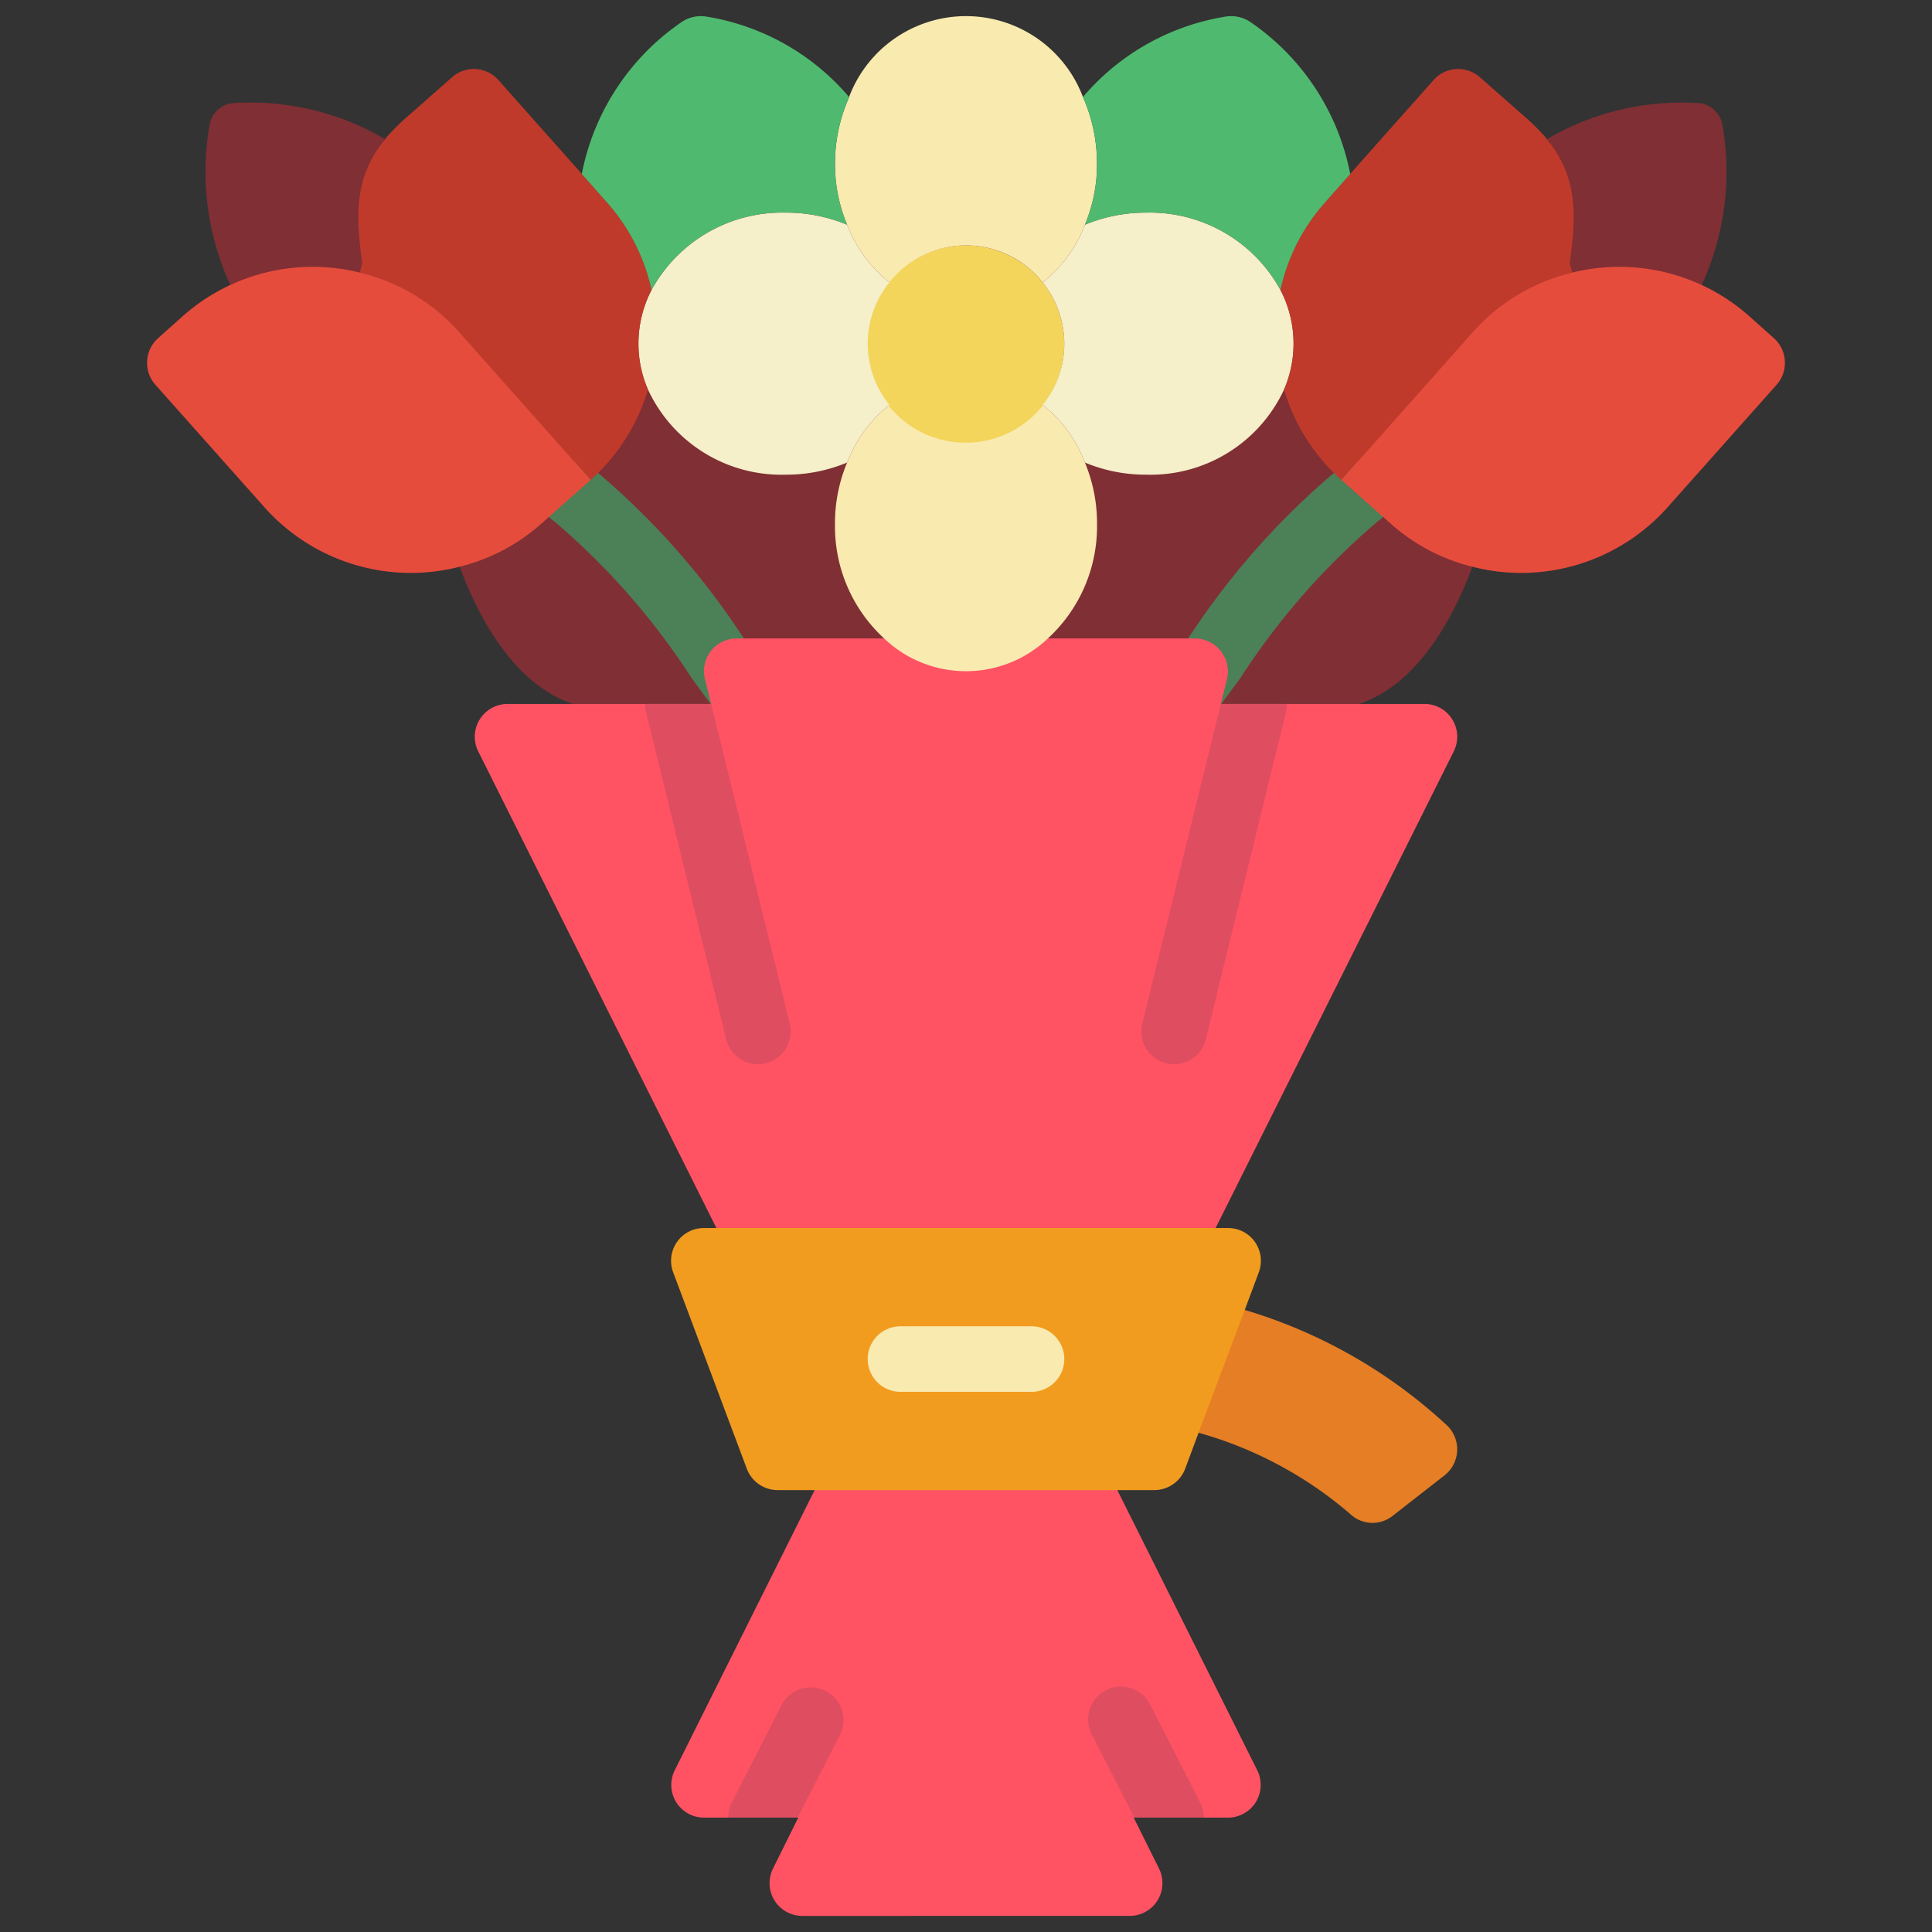<svg xmlns="http://www.w3.org/2000/svg" fill-rule="evenodd" stroke-linejoin="round" stroke-miterlimit="2" clip-rule="evenodd" viewBox="0 0 120 120"><rect x="0" y="0" width="120" height="120" fill="#333333" stroke="none"/><g><g fill-rule="nonzero"><path fill="#802f34" d="m36.136 10.806-5.188-5.839a2.035 2.035 0 0 0-2.87-.163l-3.05 2.686c-.307.285-.59.57-.835.835-.1.097-.19.206-.265.325a16.5 16.5 0 0 0-9.542-2.239 1.666 1.666 0 0 0-1.342 1.2 16.772 16.772 0 0 0 1.262 10.092 12.104 12.104 0 0 0-2.97 1.953L9.83 20.999a2.056 2.056 0 0 0-.184 2.89l6.755 7.588A12.174 12.174 0 0 0 28.547 35.2c1.16 3.133 3.377 7.304 7.039 8.525h8.56c1.054 1.424 2.135 2.873 3.32 4.334a2.032 2.032 0 0 0 3.48-.55c.262-.678.14-1.444-.317-2.01-1.57-1.937-3.005-3.896-4.395-5.792l-.036-.05h8.716a7.374 7.374 0 0 0 10.172 0h8.716l-.036.05c-1.39 1.896-2.825 3.866-4.395 5.793a2.035 2.035 0 0 0 3.163 2.559 117.854 117.854 0 0 0 3.32-4.334h8.56c3.662-1.22 5.88-5.392 7.039-8.525a12.174 12.174 0 0 0 12.147-3.722l6.754-7.589c.742-.85.66-2.14-.184-2.889l-1.505-1.343a12.104 12.104 0 0 0-2.97-1.953 16.772 16.772 0 0 0 1.26-10.091 1.666 1.666 0 0 0-1.341-1.2 16.5 16.5 0 0 0-9.542 2.238 1.759 1.759 0 0 0-.265-.325c-.244-.266-.528-.55-.834-.835L91.92 4.804a2.035 2.035 0 0 0-2.869.163l-5.188 5.839z"/><path fill="#e57e25" d="m89.723 91.637-3.233 2.522a2.012 2.012 0 0 1-2.626-.121 24.529 24.529 0 0 0-9.419-5.047l-.204-4.577 3.073-3.052a31.79 31.79 0 0 1 12.614 7.222c.405.42.615.99.577 1.572a2.063 2.063 0 0 1-.782 1.48z"/><path fill="#4c8056" d="M49.048 48.81a2.034 2.034 0 0 1-1.582-.755c-1.628-2.01-3.097-4.011-4.514-5.946a44.177 44.177 0 0 0-8.52-9.719 2.036 2.036 0 0 1 .337-3.544 2.034 2.034 0 0 1 2.05.25 47.382 47.382 0 0 1 9.415 10.608c1.39 1.896 2.825 3.865 4.395 5.792a2.035 2.035 0 0 1-1.581 3.314zM70.952 48.81a2.035 2.035 0 0 1-1.58-3.314c1.57-1.936 3.004-3.896 4.394-5.792a47.382 47.382 0 0 1 9.416-10.607 2.034 2.034 0 1 1 2.386 3.293 44.169 44.169 0 0 0-8.52 9.719c-1.425 1.935-2.884 3.937-4.514 5.946a2.034 2.034 0 0 1-1.582.755z"/><path fill="#ff5364" d="M76.276 112.896h-5.86l1.567 3.154c.317.63.286 1.379-.082 1.98-.37.6-1.023.968-1.729.97H49.828a2.037 2.037 0 0 1-1.728-.97 2.039 2.039 0 0 1-.083-1.98l1.566-3.154h-5.859a2.032 2.032 0 0 1-1.81-2.949L50.6 92.552l9.4-4.069 9.398 4.069 8.688 17.395a2.035 2.035 0 0 1-1.811 2.95zM90.294 46.674 75.503 76.276 60 80.345l-15.503-4.07-14.79-29.601a2.036 2.036 0 0 1 1.81-2.95h12.655l-.204-.813-.183-.733a2.034 2.034 0 0 1 1.974-2.523H74.24a2.057 2.057 0 0 1 1.973 2.523l-.182.733-.204.813h12.655a2.033 2.033 0 0 1 1.81 2.95z"/><path fill="#f9eab0" d="M68.138 32.535a9.457 9.457 0 0 1-3.052 7.12 7.374 7.374 0 0 1-10.172 0 9.457 9.457 0 0 1-3.052-7.12 9.76 9.76 0 0 1 .754-3.806 8.512 8.512 0 0 1 2.623-3.58 6.08 6.08 0 0 0 9.522 0 8.274 8.274 0 0 1 2.624 3.58 9.76 9.76 0 0 1 .753 3.806z"/><path fill="#f3d55b" d="M66.104 21.345a6.125 6.125 0 0 1-11.903 2.06 6.125 6.125 0 0 1 10.56-5.864 6.058 6.058 0 0 1 1.343 3.804z"/><path fill="#f9eab0" d="M68.138 10.155a9.75 9.75 0 0 1-.753 3.804 8.27 8.27 0 0 1-2.624 3.582 6.08 6.08 0 0 0-9.522 0 8.508 8.508 0 0 1-2.623-3.582 9.75 9.75 0 0 1-.754-3.804c.001-1.416.298-2.816.875-4.11v-.02a7.763 7.763 0 0 1 14.527 0c.576 1.3.873 2.708.874 4.13z"/><path fill="#f5efca" d="M80.345 21.345c.002.98-.198 1.95-.59 2.848a9.14 9.14 0 0 1-8.565 5.29 9.76 9.76 0 0 1-3.805-.754 8.274 8.274 0 0 0-2.624-3.58 6.058 6.058 0 0 0 0-7.608 8.27 8.27 0 0 0 2.624-3.582 9.782 9.782 0 0 1 3.805-.752 9.244 9.244 0 0 1 8.341 4.801 7.224 7.224 0 0 1 .814 3.337zM53.896 21.345c0 1.384.474 2.727 1.343 3.804a8.512 8.512 0 0 0-2.623 3.58 9.76 9.76 0 0 1-3.806.754 9.14 9.14 0 0 1-8.564-5.29 7.072 7.072 0 0 1-.59-2.848 7.227 7.227 0 0 1 .813-3.337 9.245 9.245 0 0 1 8.341-4.801c1.306-.007 2.6.25 3.806.752a8.508 8.508 0 0 0 2.623 3.582 6.058 6.058 0 0 0-1.343 3.804z"/><path fill="#c03a2b" d="M39.655 21.345c-.002.98.198 1.95.59 2.848a12.065 12.065 0 0 1-3.56 5.616l-8.118-9.135a11.923 11.923 0 0 0-6.226-3.744l.163-.57c-.427-3.051-.488-5.411 1.424-7.71.076-.119.164-.228.265-.325.244-.266.528-.55.834-.835l3.052-2.686a2.035 2.035 0 0 1 2.869.163l5.188 5.839 1.566 1.77a12.042 12.042 0 0 1 2.767 5.432 7.227 7.227 0 0 0-.814 3.337z"/><path fill="#e64c3c" d="m36.684 29.809-3.051 2.705a11.867 11.867 0 0 1-5.086 2.685 12.174 12.174 0 0 1-12.146-3.722l-6.755-7.589c-.742-.85-.66-2.14.184-2.889l1.505-1.343a12.143 12.143 0 0 1 11.006-2.726c2.415.57 4.59 1.878 6.226 3.744z"/><path fill="#c03a2b" d="m97.496 16.36.163.57a11.923 11.923 0 0 0-6.226 3.744l-8.117 9.135a12.065 12.065 0 0 1-3.562-5.616 7.224 7.224 0 0 0-.223-6.185 12.045 12.045 0 0 1 2.767-5.432l1.566-1.77 5.188-5.839a2.035 2.035 0 0 1 2.87-.163l3.05 2.686c.307.285.591.57.835.835.1.097.19.206.265.325 1.912 2.299 1.851 4.659 1.424 7.71z"/><path fill="#e64c3c" d="m110.354 23.888-6.754 7.59a12.174 12.174 0 0 1-12.147 3.721 11.867 11.867 0 0 1-5.086-2.685l-1.994-1.77-1.057-.935 8.117-9.135a11.923 11.923 0 0 1 6.226-3.744 12.143 12.143 0 0 1 11.006 2.726l1.505 1.343c.844.75.926 2.04.184 2.89z"/><path fill="#4fba6f" d="M52.737 6.045a10.124 10.124 0 0 0-.875 4.11 9.75 9.75 0 0 0 .754 3.804 9.782 9.782 0 0 0-3.806-.752 9.245 9.245 0 0 0-8.341 4.801 12.042 12.042 0 0 0-2.767-5.432l-1.566-1.77a14.854 14.854 0 0 1 6.265-9.48c.42-.261.915-.37 1.405-.306a14.69 14.69 0 0 1 8.93 5.005zM83.864 10.806l-1.566 1.77a12.045 12.045 0 0 0-2.767 5.432 9.244 9.244 0 0 0-8.341-4.801 9.782 9.782 0 0 0-3.805.752 9.75 9.75 0 0 0 .753-3.804 10.124 10.124 0 0 0-.874-4.11v-.02a14.69 14.69 0 0 1 8.93-5.005c.49-.063.986.045 1.405.305a14.854 14.854 0 0 1 6.265 9.48z"/></g><path fill="none" d="m67.264 6.025-.021.02"/><path fill="#df4d60" fill-rule="nonzero" d="M49.054 63.58a2.036 2.036 0 0 1-1.505 2.463c-.153.04-.31.06-.468.06a2.036 2.036 0 0 1-1.974-1.545l-4.984-20.345a1.988 1.988 0 0 1-.061-.489h4.11zM79.938 43.724c0 .165-.02.33-.061.489l-4.984 20.345a2.036 2.036 0 0 1-1.973 1.546 1.917 1.917 0 0 1-.468-.061 2.036 2.036 0 0 1-1.505-2.462l4.881-19.857zM52.188 107.729l-2.645 5.167H45.23a1.977 1.977 0 0 1 .223-.935l3.114-6.104a2.039 2.039 0 0 1 3.621 1.872zM74.77 112.896h-4.312l-2.646-5.167a2.04 2.04 0 0 1 1.906-2.972 2.04 2.04 0 0 1 1.715 1.1l3.114 6.104c.15.288.227.61.223.935z"/><path fill="#f29c1f" fill-rule="nonzero" d="m78.188 79.022-.874 2.34-2.869 7.63-.834 2.238a2.048 2.048 0 0 1-1.912 1.322H48.3a2.048 2.048 0 0 1-1.912-1.322l-4.577-12.208a2.032 2.032 0 0 1 1.912-2.746h32.552a2.034 2.034 0 0 1 1.912 2.746z"/><path fill="#f9eab0" fill-rule="nonzero" d="M64.07 86.449h-8.14a2.035 2.035 0 0 1 0-4.07h8.14a2.035 2.035 0 0 1 0 4.07z"/></g></svg>